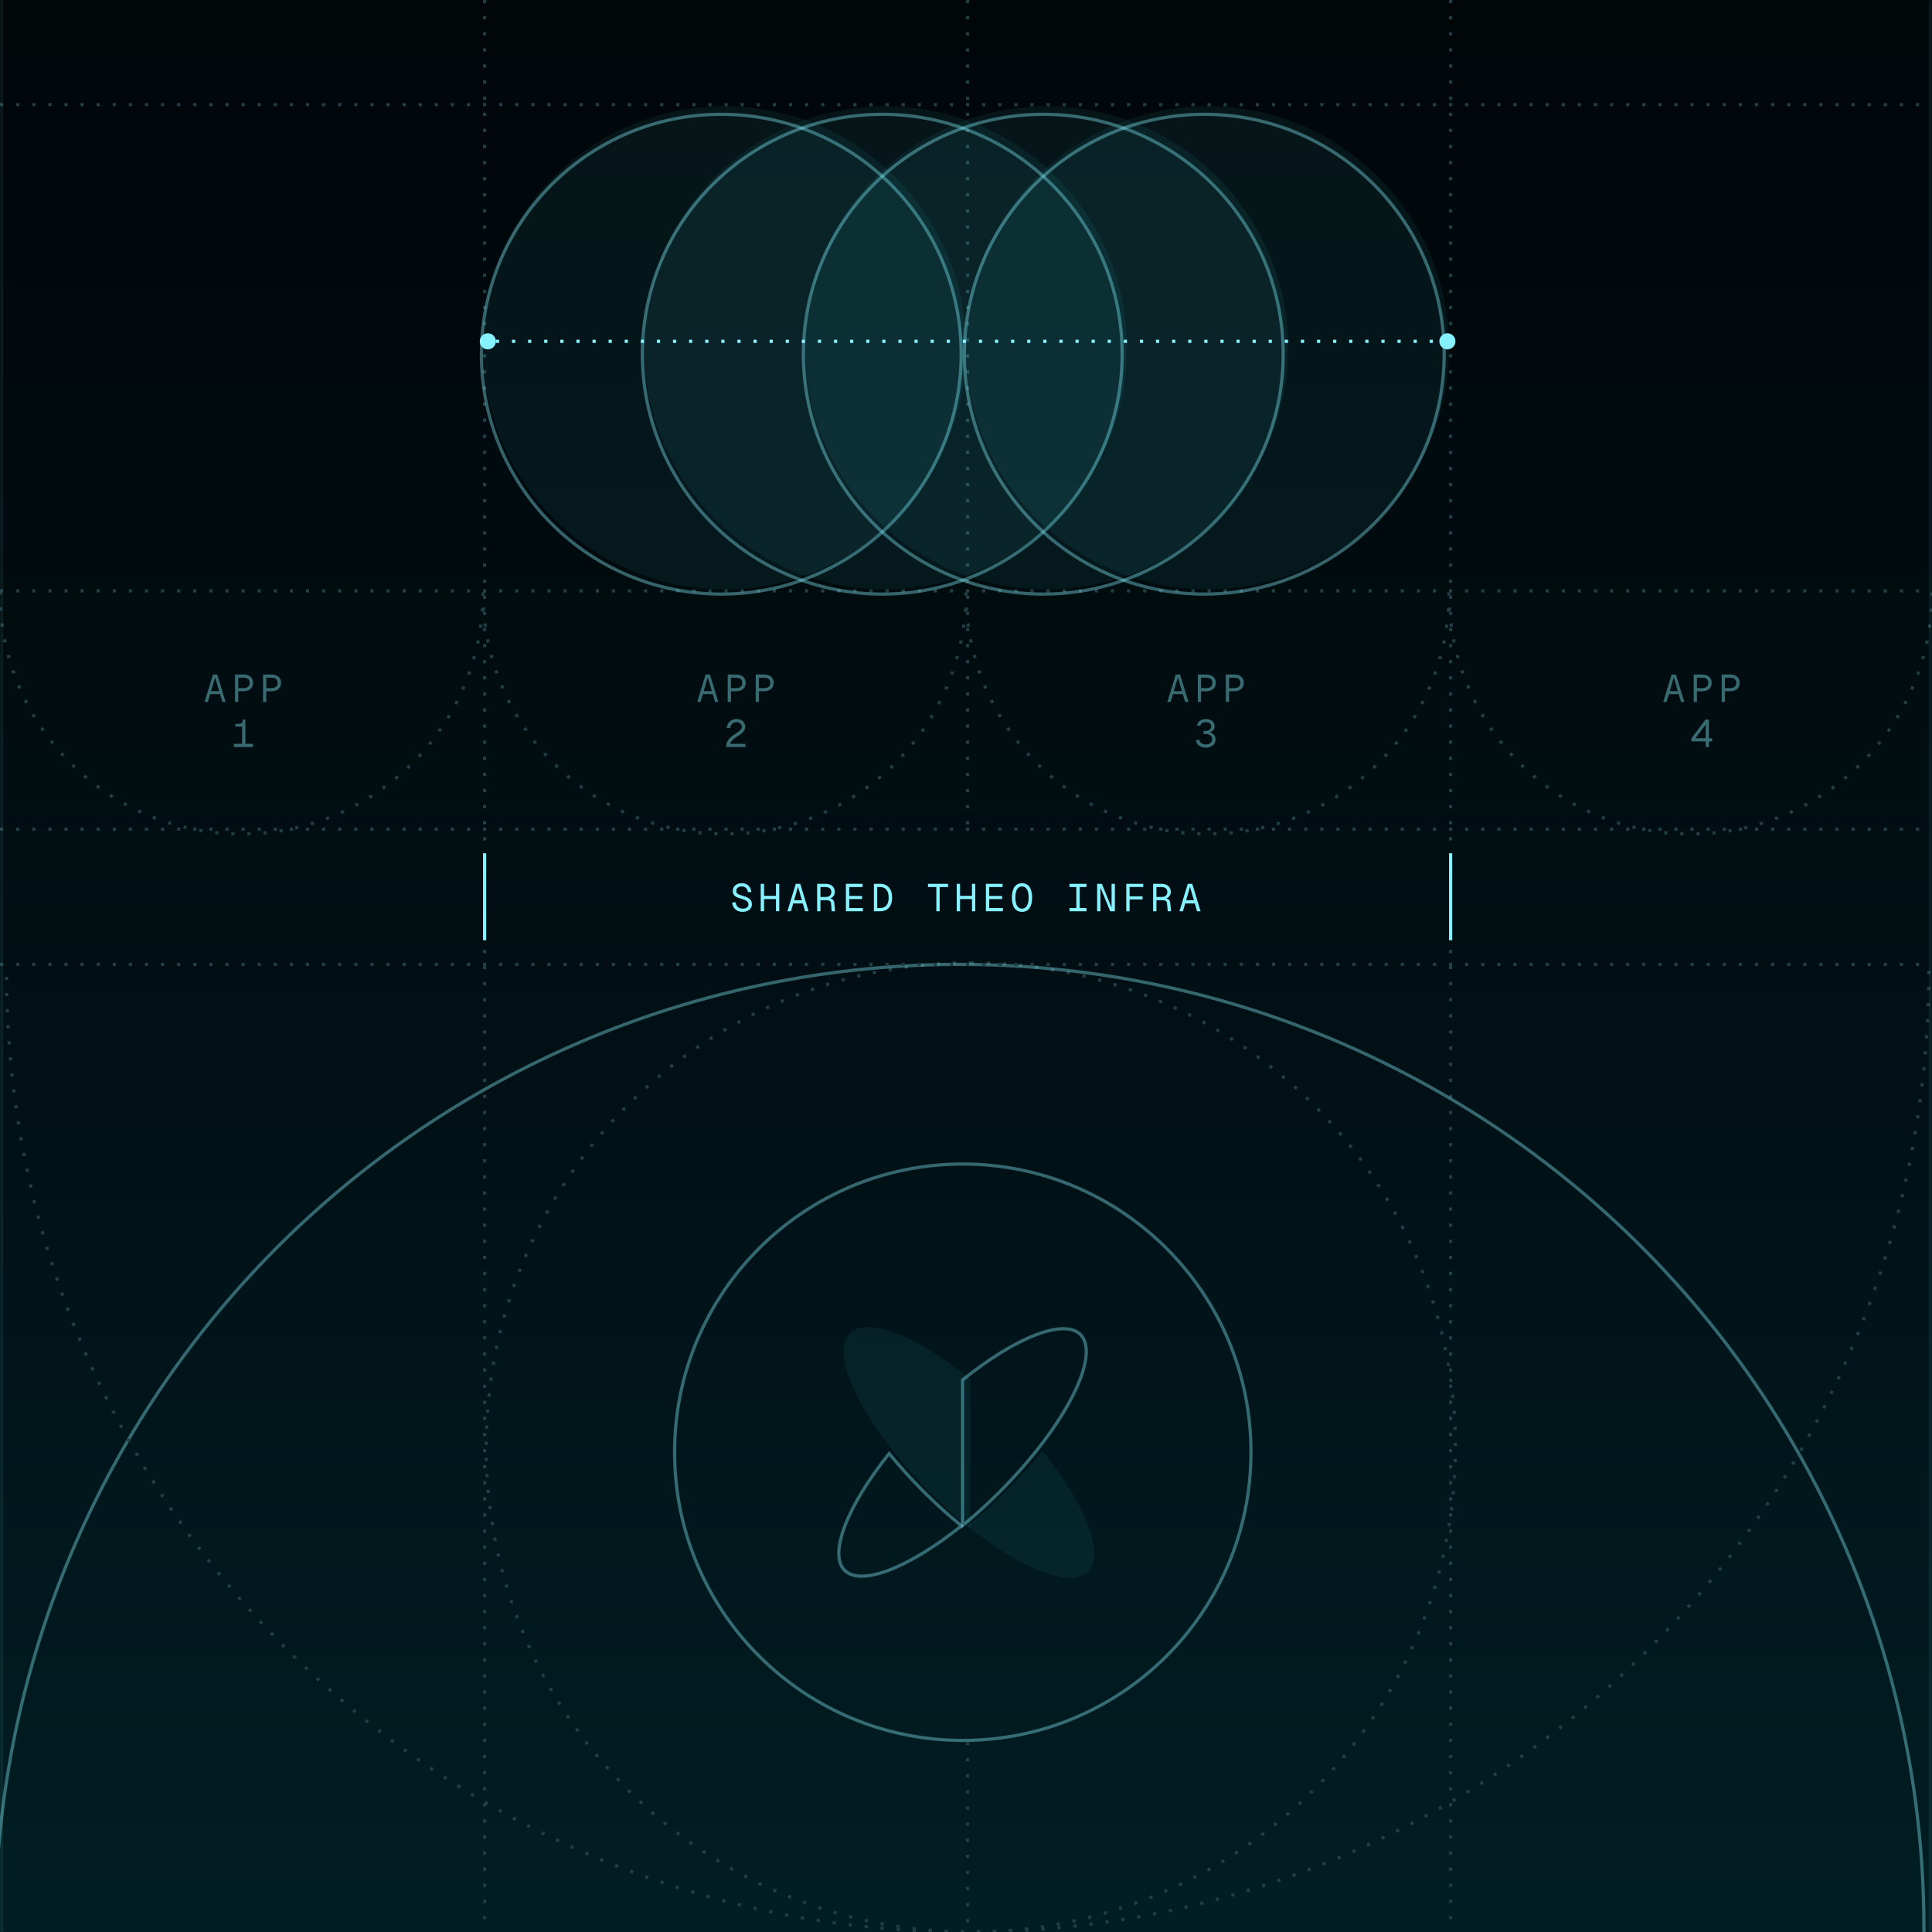<svg id="ebJXLIxgGd81" xmlns="http://www.w3.org/2000/svg" xmlns:xlink="http://www.w3.org/1999/xlink" viewBox="0 0 600 600" shape-rendering="geometricPrecision" text-rendering="geometricPrecision" project-id="f1fdd999a73f457985c0e243b6ce1941" export-id="457dc828b6e9457299bac70d56f86599" cached="false">
<style><![CDATA[
#ebJXLIxgGd851_to {animation: ebJXLIxgGd851_to__to 6000ms linear infinite alternate forwards}@keyframes ebJXLIxgGd851_to__to { 0% {transform: translate(449.5px,106px);animation-timing-function: cubic-bezier(0.42,0,0.58,1)} 50% {transform: translate(151.5px,106px);animation-timing-function: cubic-bezier(0.42,0,0.58,1)} 100% {transform: translate(449.5px,106px)}} #ebJXLIxgGd853_to {animation: ebJXLIxgGd853_to__to 6000ms linear infinite alternate forwards}@keyframes ebJXLIxgGd853_to__to { 0% {transform: translate(151.5px,106px);animation-timing-function: cubic-bezier(0.42,0,0.58,1)} 50% {transform: translate(449.5px,106px);animation-timing-function: cubic-bezier(0.42,0,0.58,1)} 100% {transform: translate(151.5px,106px)}}
]]></style>
<defs><linearGradient id="ebJXLIxgGd86-fill" x1="300" y1="0" x2="300" y2="600" spreadMethod="pad" gradientUnits="userSpaceOnUse" gradientTransform="translate(0 0)"><stop id="ebJXLIxgGd86-fill-0" offset="0%" stop-color="rgba(2,78,94,0)"/><stop id="ebJXLIxgGd86-fill-1" offset="100%" stop-color="#007f8e"/></linearGradient><filter id="ebJXLIxgGd813-filter" x="-150%" y="-150%" width="400%" height="400%"><feGaussianBlur id="ebJXLIxgGd813-filter-inner-shadow-0-blur" in="SourceAlpha" stdDeviation="1,1"/><feOffset id="ebJXLIxgGd813-filter-inner-shadow-0-offset" dx="-2" dy="0" result="tmp"/><feComposite id="ebJXLIxgGd813-filter-inner-shadow-0-composite" operator="arithmetic" k2="-1" k3="1" in2="SourceGraphic"/><feColorMatrix id="ebJXLIxgGd813-filter-inner-shadow-0-color-matrix" type="matrix" values="0 0 0 0 0.141 0 0 0 0 0.176 0 0 0 0 0.184 0 0 0 1 0"/><feMerge id="ebJXLIxgGd813-filter-inner-shadow-0-merge" result="result"><feMergeNode id="ebJXLIxgGd813-filter-inner-shadow-0-merge-node-1" in="SourceGraphic"/><feMergeNode id="ebJXLIxgGd813-filter-inner-shadow-0-merge-node-2"/></feMerge></filter><filter id="ebJXLIxgGd816-filter" x="-150%" y="-150%" width="400%" height="400%"><feGaussianBlur id="ebJXLIxgGd816-filter-inner-shadow-0-blur" in="SourceAlpha" stdDeviation="1,1"/><feOffset id="ebJXLIxgGd816-filter-inner-shadow-0-offset" dx="-2" dy="0" result="tmp"/><feComposite id="ebJXLIxgGd816-filter-inner-shadow-0-composite" operator="arithmetic" k2="-1" k3="1" in2="SourceGraphic"/><feColorMatrix id="ebJXLIxgGd816-filter-inner-shadow-0-color-matrix" type="matrix" values="0 0 0 0 0.141 0 0 0 0 0.176 0 0 0 0 0.184 0 0 0 1 0"/><feMerge id="ebJXLIxgGd816-filter-inner-shadow-0-merge" result="result"><feMergeNode id="ebJXLIxgGd816-filter-inner-shadow-0-merge-node-1" in="SourceGraphic"/><feMergeNode id="ebJXLIxgGd816-filter-inner-shadow-0-merge-node-2"/></feMerge></filter><filter id="ebJXLIxgGd819-filter" x="-150%" y="-150%" width="400%" height="400%"><feGaussianBlur id="ebJXLIxgGd819-filter-inner-shadow-0-blur" in="SourceAlpha" stdDeviation="1,1"/><feOffset id="ebJXLIxgGd819-filter-inner-shadow-0-offset" dx="-2" dy="0" result="tmp"/><feComposite id="ebJXLIxgGd819-filter-inner-shadow-0-composite" operator="arithmetic" k2="-1" k3="1" in2="SourceGraphic"/><feColorMatrix id="ebJXLIxgGd819-filter-inner-shadow-0-color-matrix" type="matrix" values="0 0 0 0 0.141 0 0 0 0 0.176 0 0 0 0 0.184 0 0 0 1 0"/><feMerge id="ebJXLIxgGd819-filter-inner-shadow-0-merge" result="result"><feMergeNode id="ebJXLIxgGd819-filter-inner-shadow-0-merge-node-1" in="SourceGraphic"/><feMergeNode id="ebJXLIxgGd819-filter-inner-shadow-0-merge-node-2"/></feMerge></filter><filter id="ebJXLIxgGd821-filter" x="-150%" y="-150%" width="400%" height="400%"><feGaussianBlur id="ebJXLIxgGd821-filter-inner-shadow-0-blur" in="SourceAlpha" stdDeviation="1,1"/><feOffset id="ebJXLIxgGd821-filter-inner-shadow-0-offset" dx="-2" dy="0" result="tmp"/><feComposite id="ebJXLIxgGd821-filter-inner-shadow-0-composite" operator="arithmetic" k2="-1" k3="1" in2="SourceGraphic"/><feColorMatrix id="ebJXLIxgGd821-filter-inner-shadow-0-color-matrix" type="matrix" values="0 0 0 0 0.141 0 0 0 0 0.176 0 0 0 0 0.184 0 0 0 1 0"/><feMerge id="ebJXLIxgGd821-filter-inner-shadow-0-merge" result="result"><feMergeNode id="ebJXLIxgGd821-filter-inner-shadow-0-merge-node-1" in="SourceGraphic"/><feMergeNode id="ebJXLIxgGd821-filter-inner-shadow-0-merge-node-2"/></feMerge></filter><filter id="ebJXLIxgGd823-filter" x="-150%" y="-150%" width="400%" height="400%"><feGaussianBlur id="ebJXLIxgGd823-filter-drop-shadow-0-blur" in="SourceAlpha" stdDeviation="6,6"/><feOffset id="ebJXLIxgGd823-filter-drop-shadow-0-offset" dx="0" dy="0" result="tmp"/><feFlood id="ebJXLIxgGd823-filter-drop-shadow-0-flood" flood-color="rgba(135,242,255,0.2)"/><feComposite id="ebJXLIxgGd823-filter-drop-shadow-0-composite" operator="in" in2="tmp"/><feMerge id="ebJXLIxgGd823-filter-drop-shadow-0-merge" result="result"><feMergeNode id="ebJXLIxgGd823-filter-drop-shadow-0-merge-node-1"/><feMergeNode id="ebJXLIxgGd823-filter-drop-shadow-0-merge-node-2" in="SourceGraphic"/></feMerge></filter><filter id="ebJXLIxgGd825-filter" x="-150%" y="-150%" width="400%" height="400%"><feGaussianBlur id="ebJXLIxgGd825-filter-drop-shadow-0-blur" in="SourceAlpha" stdDeviation="6,6"/><feOffset id="ebJXLIxgGd825-filter-drop-shadow-0-offset" dx="0" dy="0" result="tmp"/><feFlood id="ebJXLIxgGd825-filter-drop-shadow-0-flood" flood-color="rgba(135,242,255,0.2)"/><feComposite id="ebJXLIxgGd825-filter-drop-shadow-0-composite" operator="in" in2="tmp"/><feMerge id="ebJXLIxgGd825-filter-drop-shadow-0-merge" result="result"><feMergeNode id="ebJXLIxgGd825-filter-drop-shadow-0-merge-node-1"/><feMergeNode id="ebJXLIxgGd825-filter-drop-shadow-0-merge-node-2" in="SourceGraphic"/></feMerge></filter><filter id="ebJXLIxgGd829-filter" x="-150%" y="-150%" width="400%" height="400%"><feGaussianBlur id="ebJXLIxgGd829-filter-drop-shadow-0-blur" in="SourceAlpha" stdDeviation="6,6"/><feOffset id="ebJXLIxgGd829-filter-drop-shadow-0-offset" dx="0" dy="0" result="tmp"/><feFlood id="ebJXLIxgGd829-filter-drop-shadow-0-flood" flood-color="rgba(135,242,255,0.2)"/><feComposite id="ebJXLIxgGd829-filter-drop-shadow-0-composite" operator="in" in2="tmp"/><feMerge id="ebJXLIxgGd829-filter-drop-shadow-0-merge" result="result"><feMergeNode id="ebJXLIxgGd829-filter-drop-shadow-0-merge-node-1"/><feMergeNode id="ebJXLIxgGd829-filter-drop-shadow-0-merge-node-2" in="SourceGraphic"/></feMerge></filter><filter id="ebJXLIxgGd836-filter" x="-150%" y="-150%" width="400%" height="400%"><feGaussianBlur id="ebJXLIxgGd836-filter-inner-shadow-0-blur" in="SourceAlpha" stdDeviation="1,1"/><feOffset id="ebJXLIxgGd836-filter-inner-shadow-0-offset" dx="-1" dy="2" result="tmp"/><feComposite id="ebJXLIxgGd836-filter-inner-shadow-0-composite" operator="arithmetic" k2="-1" k3="1" in2="SourceGraphic"/><feColorMatrix id="ebJXLIxgGd836-filter-inner-shadow-0-color-matrix" type="matrix" values="0 0 0 0 0.141 0 0 0 0 0.176 0 0 0 0 0.184 0 0 0 1 0"/><feMerge id="ebJXLIxgGd836-filter-inner-shadow-0-merge" result="result"><feMergeNode id="ebJXLIxgGd836-filter-inner-shadow-0-merge-node-1" in="SourceGraphic"/><feMergeNode id="ebJXLIxgGd836-filter-inner-shadow-0-merge-node-2"/></feMerge></filter><filter id="ebJXLIxgGd840-filter" x="-150%" y="-150%" width="400%" height="400%"><feGaussianBlur id="ebJXLIxgGd840-filter-inner-shadow-0-blur" in="SourceAlpha" stdDeviation="1,1"/><feOffset id="ebJXLIxgGd840-filter-inner-shadow-0-offset" dx="-1" dy="2" result="tmp"/><feComposite id="ebJXLIxgGd840-filter-inner-shadow-0-composite" operator="arithmetic" k2="-1" k3="1" in2="SourceGraphic"/><feColorMatrix id="ebJXLIxgGd840-filter-inner-shadow-0-color-matrix" type="matrix" values="0 0 0 0 0.141 0 0 0 0 0.176 0 0 0 0 0.184 0 0 0 1 0"/><feMerge id="ebJXLIxgGd840-filter-inner-shadow-0-merge" result="result"><feMergeNode id="ebJXLIxgGd840-filter-inner-shadow-0-merge-node-1" in="SourceGraphic"/><feMergeNode id="ebJXLIxgGd840-filter-inner-shadow-0-merge-node-2"/></feMerge></filter><filter id="ebJXLIxgGd844-filter" x="-150%" y="-150%" width="400%" height="400%"><feGaussianBlur id="ebJXLIxgGd844-filter-inner-shadow-0-blur" in="SourceAlpha" stdDeviation="1,1"/><feOffset id="ebJXLIxgGd844-filter-inner-shadow-0-offset" dx="-1" dy="2" result="tmp"/><feComposite id="ebJXLIxgGd844-filter-inner-shadow-0-composite" operator="arithmetic" k2="-1" k3="1" in2="SourceGraphic"/><feColorMatrix id="ebJXLIxgGd844-filter-inner-shadow-0-color-matrix" type="matrix" values="0 0 0 0 0.141 0 0 0 0 0.176 0 0 0 0 0.184 0 0 0 1 0"/><feMerge id="ebJXLIxgGd844-filter-inner-shadow-0-merge" result="result"><feMergeNode id="ebJXLIxgGd844-filter-inner-shadow-0-merge-node-1" in="SourceGraphic"/><feMergeNode id="ebJXLIxgGd844-filter-inner-shadow-0-merge-node-2"/></feMerge></filter><filter id="ebJXLIxgGd848-filter" x="-150%" y="-150%" width="400%" height="400%"><feGaussianBlur id="ebJXLIxgGd848-filter-inner-shadow-0-blur" in="SourceAlpha" stdDeviation="1,1"/><feOffset id="ebJXLIxgGd848-filter-inner-shadow-0-offset" dx="-1" dy="2" result="tmp"/><feComposite id="ebJXLIxgGd848-filter-inner-shadow-0-composite" operator="arithmetic" k2="-1" k3="1" in2="SourceGraphic"/><feColorMatrix id="ebJXLIxgGd848-filter-inner-shadow-0-color-matrix" type="matrix" values="0 0 0 0 0.141 0 0 0 0 0.176 0 0 0 0 0.184 0 0 0 1 0"/><feMerge id="ebJXLIxgGd848-filter-inner-shadow-0-merge" result="result"><feMergeNode id="ebJXLIxgGd848-filter-inner-shadow-0-merge-node-1" in="SourceGraphic"/><feMergeNode id="ebJXLIxgGd848-filter-inner-shadow-0-merge-node-2"/></feMerge></filter></defs><g><g clip-path="url(#ebJXLIxgGd863)"><g><path d="M0,0h600v600h-600L0,0Z" fill="#010609"/><path d="M0,0h600v600h-600L0,0Z" fill="url(#ebJXLIxgGd86-fill)" fill-opacity="0.2"/><line x1="150.5" y1="0" x2="150.5" y2="600" fill="none" stroke="#213e44" stroke-dasharray="1,4"/><line x1="300.5" y1="0" x2="300.5" y2="258" fill="none" stroke="#213e44" stroke-dasharray="1,4"/><line x1="300.5" y1="541" x2="300.5" y2="600" fill="none" stroke="#213e44" stroke-dasharray="1,4"/><line x1="450.5" y1="0" x2="450.5" y2="600" fill="none" stroke="#213e44" stroke-dasharray="1,4"/><g><path d="M300.469,473.864c16.577,13.383,32.002,19.606,37.429,14.179c5.427-5.428-.796-20.852-14.178-37.428-3.27,4.05-6.965,8.17-11.022,12.227-4.058,4.058-8.177,7.752-12.227,11.022h-.002Z" fill="#4deaff" fill-opacity="0.06"/><g opacity="0.38" filter="url(#ebJXLIxgGd813-filter)"><path d="M264.459,473.689c2.476-6.414,7.205-14.187,13.678-22.279c3.182,3.908,6.758,7.875,10.666,11.784c3.911,3.91,7.877,7.484,11.786,10.667-8.098,6.477-15.877,11.208-22.294,13.683-3.269,1.26-6.158,1.925-8.543,1.953-2.383.027-4.212-.58-5.441-1.81-1.231-1.23-1.838-3.061-1.81-5.446.028-2.387.695-5.28,1.958-8.552Z" fill="none" stroke="#86f1ff"/></g><path d="M263.957,414.1c-6.753,6.753,4.529,28.985,25.2,49.657c4.047,4.048,8.154,7.732,12.193,10.994v-46.501c-16.562-13.362-31.968-19.572-37.393-14.15Z" fill="#4deaff" fill-opacity="0.06"/><g opacity="0.38" filter="url(#ebJXLIxgGd816-filter)"><path d="M300.937,473.759v-45.21c8.205-6.604,16.098-11.426,22.597-13.938c3.276-1.265,6.172-1.934,8.561-1.963c2.388-.03,4.221.578,5.451,1.809c1.531,1.53,2.098,3.996,1.676,7.283-.421,3.279-1.817,7.28-4.084,11.746-4.53,8.927-12.483,19.612-22.791,29.921-3.787,3.786-7.626,7.252-11.41,10.352Z" fill="none" stroke="#86f1ff"/></g></g><circle r="150.5" transform="matrix(0-1 1 0 301.5 449.5)" fill="none" stroke="#213e44" stroke-dasharray="1,4"/><g opacity="0.38" filter="url(#ebJXLIxgGd819-filter)"><path d="M301,361.5c49.429,0,89.5,40.071,89.5,89.5s-40.07,89.5-89.5,89.5c-49.429,0-89.5-40.071-89.5-89.5s40.071-89.5,89.5-89.5Z" fill="none" stroke="#86f1ff"/></g><g opacity="0.38" filter="url(#ebJXLIxgGd821-filter)"><circle r="299.5" transform="translate(300 599)" fill="none" stroke="#86f1ff"/></g><g filter="url(#ebJXLIxgGd823-filter)"><line x1="150.5" y1="265" x2="150.5" y2="292" fill="none" stroke="#86f1ff"/></g><g filter="url(#ebJXLIxgGd825-filter)"><line x1="450.5" y1="265" x2="450.5" y2="292" fill="none" stroke="#86f1ff"/></g><path d="M599,301.5C599,466.357,465.357,600,300.5,600s-298.5-133.643-298.5-298.5" fill="none" stroke="#213e44" stroke-dasharray="1,4"/><line x1="0" y1="299.5" x2="600" y2="299.5" fill="none" stroke="#213e44" stroke-dasharray="1,4"/><g filter="url(#ebJXLIxgGd829-filter)"><path d="M230.572,283.192c-1.8,0-3.06-1.188-3.204-2.916l1.08-.072c.168,1.272.948,1.98,2.148,1.98c1.188,0,1.836-.468,1.836-1.296c0-.816-.408-1.26-2.388-1.824-1.776-.504-2.472-1.08-2.472-2.352c0-1.428,1.08-2.424,2.832-2.424s2.76,1.152,2.952,2.712l-1.08.072c-.144-1.032-.744-1.776-1.896-1.776-1.056,0-1.728.552-1.728,1.368c0,.804.432,1.08,2.04,1.536c2.076.588,2.82,1.296,2.82,2.712c0,1.344-1.2,2.28-2.94,2.28Zm5.683-.192v-8.52h1.032v3.732h3.696v-3.732h1.032v8.52h-1.032v-3.78h-3.696v3.78h-1.032Zm8.287,0l2.592-8.52h1.392l2.592,8.52h-1.104l-.696-2.424h-2.976L245.646,283h-1.104Zm3.288-7.584l-1.2,4.152h2.4l-1.2-4.152ZM253.766,283v-8.52h2.592c1.788,0,2.904.96,2.904,2.544c0,1.008-.684,1.752-1.44,2.004.816.156,1.212.612,1.296,1.524l.216,2.448h-1.032l-.204-2.316c-.072-.792-.42-1.116-1.524-1.116h-1.776v3.432h-1.032Zm1.032-4.44h1.56c1.176,0,1.824-.552,1.824-1.536s-.648-1.536-1.824-1.536h-1.56v3.072Zm7.903,4.44v-8.52h5.184v1.008h-4.152v2.748h4.008v.984h-4.008v2.772h4.248v1.008h-5.28Zm8.695,0v-8.52h2.016c2.208,0,3.648,1.536,3.648,4.272s-1.44,4.248-3.648,4.248h-2.016Zm1.032-1.008h.924c1.656,0,2.628-1.08,2.628-3.24s-.972-3.264-2.628-3.264h-.924v6.504ZM290.791,283v-7.512h-2.604v-1.008h6.24v1.008h-2.604v7.512h-1.032Zm6.331,0v-8.52h1.032v3.732h3.696v-3.732h1.032v8.52h-1.032v-3.78h-3.696v3.78h-1.032Zm9.056,0v-8.52h5.184v1.008h-4.152v2.748h4.008v.984h-4.008v2.772h4.248v1.008h-5.28Zm11.215.192c-2.016,0-3.144-1.596-3.144-4.44c0-2.868,1.128-4.464,3.144-4.464s3.144,1.596,3.144,4.464c0,2.844-1.128,4.44-3.144,4.44Zm0-1.008c1.32,0,2.064-1.2,2.064-3.432s-.744-3.456-2.064-3.456-2.064,1.224-2.064,3.456.744,3.432,2.064,3.432Zm14.751.816v-1.008h2.124v-6.504h-2.124v-1.008h5.28v1.008h-2.124v6.504h2.124v1.008h-5.28Zm8.575,0v-8.52h1.464l3.024,7.344v-7.344h1.032v8.52h-1.464l-3.024-7.344v7.344h-1.032Zm9.055,0v-8.52h5.28v.984h-4.248v2.88h4.032v.984h-4.032v3.672h-1.032Zm8.336,0v-8.52h2.592c1.788,0,2.904.96,2.904,2.544c0,1.008-.684,1.752-1.44,2.004.816.156,1.212.612,1.296,1.524l.216,2.448h-1.032l-.204-2.316c-.072-.792-.42-1.116-1.524-1.116h-1.776v3.432h-1.032Zm1.032-4.44h1.56c1.176,0,1.824-.552,1.824-1.536s-.648-1.536-1.824-1.536h-1.56v3.072Zm7.135,4.44l2.592-8.52h1.392l2.592,8.52h-1.104l-.696-2.424h-2.976L367.381,283h-1.104Zm3.288-7.584l-1.2,4.152h2.4l-1.2-4.152Z" fill="#86f1ff"/></g><line x1="0" y1="257.5" x2="600" y2="257.5" fill="none" stroke="#213e44" stroke-dasharray="1,4"/><line x1="0" y1="183.5" x2="600" y2="183.5" fill="none" stroke="#213e44" stroke-dasharray="1,4"/><g><g><circle r="75" transform="matrix(-1 0 0-1 225 108)" fill="#4deaff" fill-opacity="0.06"/><g opacity="0.38" filter="url(#ebJXLIxgGd836-filter)"><circle r="74.5" transform="matrix(-1 0 0-1 225 108)" fill="none" stroke="#86f1ff"/></g></g><g><circle r="75" transform="matrix(-1 0 0-1 275 108)" fill="#4deaff" fill-opacity="0.06"/><g opacity="0.38" filter="url(#ebJXLIxgGd840-filter)"><circle r="74.5" transform="matrix(-1 0 0-1 275 108)" fill="none" stroke="#86f1ff"/></g></g><g><circle r="75" transform="matrix(-1 0 0-1 325 108)" fill="#4deaff" fill-opacity="0.06"/><g opacity="0.38" filter="url(#ebJXLIxgGd844-filter)"><circle r="74.5" transform="matrix(-1 0 0-1 325 108)" fill="none" stroke="#86f1ff"/></g></g><g><circle r="75" transform="matrix(-1 0 0-1 375 108)" fill="#4deaff" fill-opacity="0.06"/><g opacity="0.38" filter="url(#ebJXLIxgGd848-filter)"><circle r="74.5" transform="matrix(-1 0 0-1 375 108)" fill="none" stroke="#86f1ff"/></g></g><g><g id="ebJXLIxgGd851_to" transform="translate(449.5,106)"><circle r="2.5" transform="translate(0,0)" fill="#86f1ff"/></g><path d="M450,106h-298" fill="none" stroke="#86f1ff" stroke-dasharray="1,4"/><g id="ebJXLIxgGd853_to" transform="translate(151.5,106)"><circle r="2.5" transform="translate(0,0)" fill="#86f1ff"/></g></g></g><path d="M600,184c0,41.421-33.579,75-75,75s-75-33.579-75-75" fill="none" stroke="#213e44" stroke-dasharray="1,4"/><path d="M450,184c0,41.421-33.579,75-75,75s-75-33.579-75-75" fill="none" stroke="#213e44" stroke-dasharray="1,4"/><path d="M300,184c0,41.421-33.579,75-75,75s-75-33.579-75-75" fill="none" stroke="#213e44" stroke-dasharray="1,4"/><path d="M150,184c0,41.421-33.579,75-75,75-41.421,0-75-33.579-75-75" fill="none" stroke="#213e44" stroke-dasharray="1,4"/><path d="M66.135,209.48h1.344L70.083,218h-1.032l-2.244-7.632L64.563,218h-1.032l2.604-8.52Zm-1.296,6.084l.348-.924h3.24l.348.924h-3.936Zm10.723-6.084c.624,0,1.16.104,1.608.312.456.2.804.496,1.044.888.24.384.36.84.36,1.368c0,.552-.12,1.024-.36,1.416s-.588.692-1.044.9c-.448.208-.984.312-1.608.312h-1.56v3.324h-1.008v-8.52h2.568Zm0,4.212c.648,0,1.136-.136,1.464-.408.328-.28.492-.692.492-1.236c0-.528-.164-.924-.492-1.188s-.816-.396-1.464-.396h-1.56v3.228h1.56Zm8.695-4.212c.624,0,1.16.104,1.608.312.456.2.804.496,1.044.888.24.384.36.84.36,1.368c0,.552-.12,1.024-.36,1.416s-.588.692-1.044.9c-.448.208-.984.312-1.608.312h-1.56v3.324h-1.008v-8.52h2.568Zm0,4.212c.648,0,1.136-.136,1.464-.408.328-.28.492-.692.492-1.236c0-.528-.164-.924-.492-1.188s-.816-.396-1.464-.396h-1.56v3.228h1.56Zm-5.671,17.324v.984h-5.988v-.984h5.988Zm-4.488-6.204c.456,0,.788-.104.996-.312.208-.216.312-.556.312-1.02h.792v8.52h-1.008v-6.336h-2.112v-.852h1.02Z" opacity="0.41" fill="#86f1ff"/><path d="M219.135,209.48h1.344l2.604,8.52h-1.032l-2.244-7.632L217.563,218h-1.032l2.604-8.52Zm-1.296,6.084l.348-.924h3.24l.348.924h-3.936Zm10.723-6.084c.624,0,1.16.104,1.608.312.456.2.804.496,1.044.888.24.384.36.84.36,1.368c0,.552-.12,1.024-.36,1.416s-.588.692-1.044.9c-.448.208-.984.312-1.608.312h-1.56v3.324h-1.008v-8.52h2.568Zm0,4.212c.648,0,1.136-.136,1.464-.408.328-.28.492-.692.492-1.236c0-.528-.164-.924-.492-1.188s-.816-.396-1.464-.396h-1.56v3.228h1.56Zm8.696-4.212c.624,0,1.16.104,1.608.312.456.2.804.496,1.044.888.24.384.36.84.36,1.368c0,.552-.12,1.024-.36,1.416s-.588.692-1.044.9c-.448.208-.984.312-1.608.312h-1.56v3.324h-1.008v-8.52h2.568Zm0,4.212c.648,0,1.136-.136,1.464-.408.328-.28.492-.692.492-1.236c0-.528-.164-.924-.492-1.188s-.816-.396-1.464-.396h-1.56v3.228h1.56Zm-11.576,12.332c.08-.528.252-.996.516-1.404.264-.416.612-.74,1.044-.972.44-.24.936-.36,1.488-.36.512,0,.972.108,1.38.324.408.208.728.496.96.864.24.368.36.78.36,1.236c0,.568-.196,1.08-.588,1.536-.384.448-.944.892-1.68,1.332-.528.304-1.056.692-1.584,1.164-.52.472-.788.896-.804,1.272h4.716v.984h-5.964c0-.704.136-1.308.408-1.812.272-.512.6-.928.984-1.248.384-.328.888-.688,1.512-1.08.128-.088.252-.164.372-.228.12-.088.244-.176.372-.264.376-.272.668-.544.876-.816.216-.28.324-.56.324-.84s-.072-.528-.216-.744c-.136-.216-.328-.384-.576-.504-.248-.128-.532-.192-.852-.192-.528,0-.964.16-1.308.48-.344.312-.572.76-.684,1.344l-1.056-.072Z" opacity="0.41" fill="#86f1ff"/><path d="M365.135,209.48h1.344l2.604,8.52h-1.032l-2.244-7.632L363.563,218h-1.032l2.604-8.52Zm-1.296,6.084l.348-.924h3.24l.348.924h-3.936Zm10.723-6.084c.624,0,1.16.104,1.608.312.456.2.804.496,1.044.888.24.384.36.84.36,1.368c0,.552-.12,1.024-.36,1.416s-.588.692-1.044.9c-.448.208-.984.312-1.608.312h-1.56v3.324h-1.008v-8.52h2.568Zm0,4.212c.648,0,1.136-.136,1.464-.408.328-.28.492-.692.492-1.236c0-.528-.164-.924-.492-1.188s-.816-.396-1.464-.396h-1.56v3.228h1.56Zm8.696-4.212c.624,0,1.16.104,1.608.312.456.2.804.496,1.044.888.24.384.36.84.36,1.368c0,.552-.12,1.024-.36,1.416s-.588.692-1.044.9c-.448.208-.984.312-1.608.312h-1.56v3.324h-1.008v-8.52h2.568Zm0,4.212c.648,0,1.136-.136,1.464-.408.328-.28.492-.692.492-1.236c0-.528-.164-.924-.492-1.188s-.816-.396-1.464-.396h-1.56v3.228h1.56Zm-8.828,13.292c.296.008.572-.036.828-.132.264-.104.48-.268.648-.492s.252-.508.252-.852c0-.248-.068-.464-.204-.648-.136-.192-.336-.336-.6-.432-.256-.104-.564-.156-.924-.156-.44,0-.808.104-1.104.312-.296.2-.472.472-.528.816l-1.056-.072c.048-.384.196-.732.444-1.044.256-.312.576-.556.96-.732.392-.176.82-.264,1.284-.264.544,0,1.024.096,1.44.288.424.184.752.444.984.78.24.336.36.72.36,1.152c0,.544-.164.984-.492,1.32s-.816.56-1.464.672l.012-.204c.48.088.884.24,1.212.456.336.216.588.488.756.816.176.32.264.684.264,1.092c0,.488-.128.924-.384,1.308s-.62.684-1.092.9c-.464.216-.996.324-1.596.324-.56,0-1.064-.1-1.512-.3-.44-.208-.792-.492-1.056-.852-.256-.36-.396-.768-.42-1.224l1.032-.072c.048.48.264.844.648,1.092s.82.372,1.308.372c.408,0,.764-.064,1.068-.192.312-.136.548-.328.708-.576.168-.248.252-.536.252-.864c0-.336-.084-.624-.252-.864-.16-.248-.396-.436-.708-.564-.304-.136-.66-.2-1.068-.192l-.648.012v-.996l.648.012Z" opacity="0.41" fill="#86f1ff"/><path d="M519.135,209.48h1.344l2.604,8.52h-1.032l-2.244-7.632L517.563,218h-1.032l2.604-8.52Zm-1.296,6.084l.348-.924h3.24l.348.924h-3.936Zm10.723-6.084c.624,0,1.16.104,1.608.312.456.2.804.496,1.044.888.24.384.36.84.36,1.368c0,.552-.12,1.024-.36,1.416s-.588.692-1.044.9c-.448.208-.984.312-1.608.312h-1.56v3.324h-1.008v-8.52h2.568Zm0,4.212c.648,0,1.136-.136,1.464-.408.328-.28.492-.692.492-1.236c0-.528-.164-.924-.492-1.188s-.816-.396-1.464-.396h-1.56v3.228h1.56Zm8.696-4.212c.624,0,1.16.104,1.608.312.456.2.804.496,1.044.888.24.384.36.84.36,1.368c0,.552-.12,1.024-.36,1.416s-.588.692-1.044.9c-.448.208-.984.312-1.608.312h-1.56v3.324h-1.008v-8.52h2.568Zm0,4.212c.648,0,1.136-.136,1.464-.408.328-.28.492-.692.492-1.236c0-.528-.164-.924-.492-1.188s-.816-.396-1.464-.396h-1.56v3.228h1.56Zm-6.536,15.572h.984v.984h-.984v1.752h-1.008v-1.752h-4.416v-.984l4.356-5.784h1.068v5.784Zm-1.008,0v-4.236l-3.168,4.236h3.168Z" opacity="0.41" fill="#86f1ff"/><line x1="0" y1="32.5" x2="600" y2="32.5" fill="none" stroke="#213e44" stroke-dasharray="1,4"/></g><clipPath id="ebJXLIxgGd863"><path d="M0,0h600v600h-600L0,0Z" fill="#fff"/></clipPath></g><g mask="url(#ebJXLIxgGd867)"><path d="M599,0v600h2v-600h-2ZM1,600L1,0h-2v600h2Z" fill="#86f1ff" fill-opacity="0.08"/><mask id="ebJXLIxgGd867" mask-type="luminance" x="-150%" y="-150%" height="400%" width="400%"><path d="M0,0h600v600h-600L0,0Z" fill="#fff"/></mask></g></g></svg>
